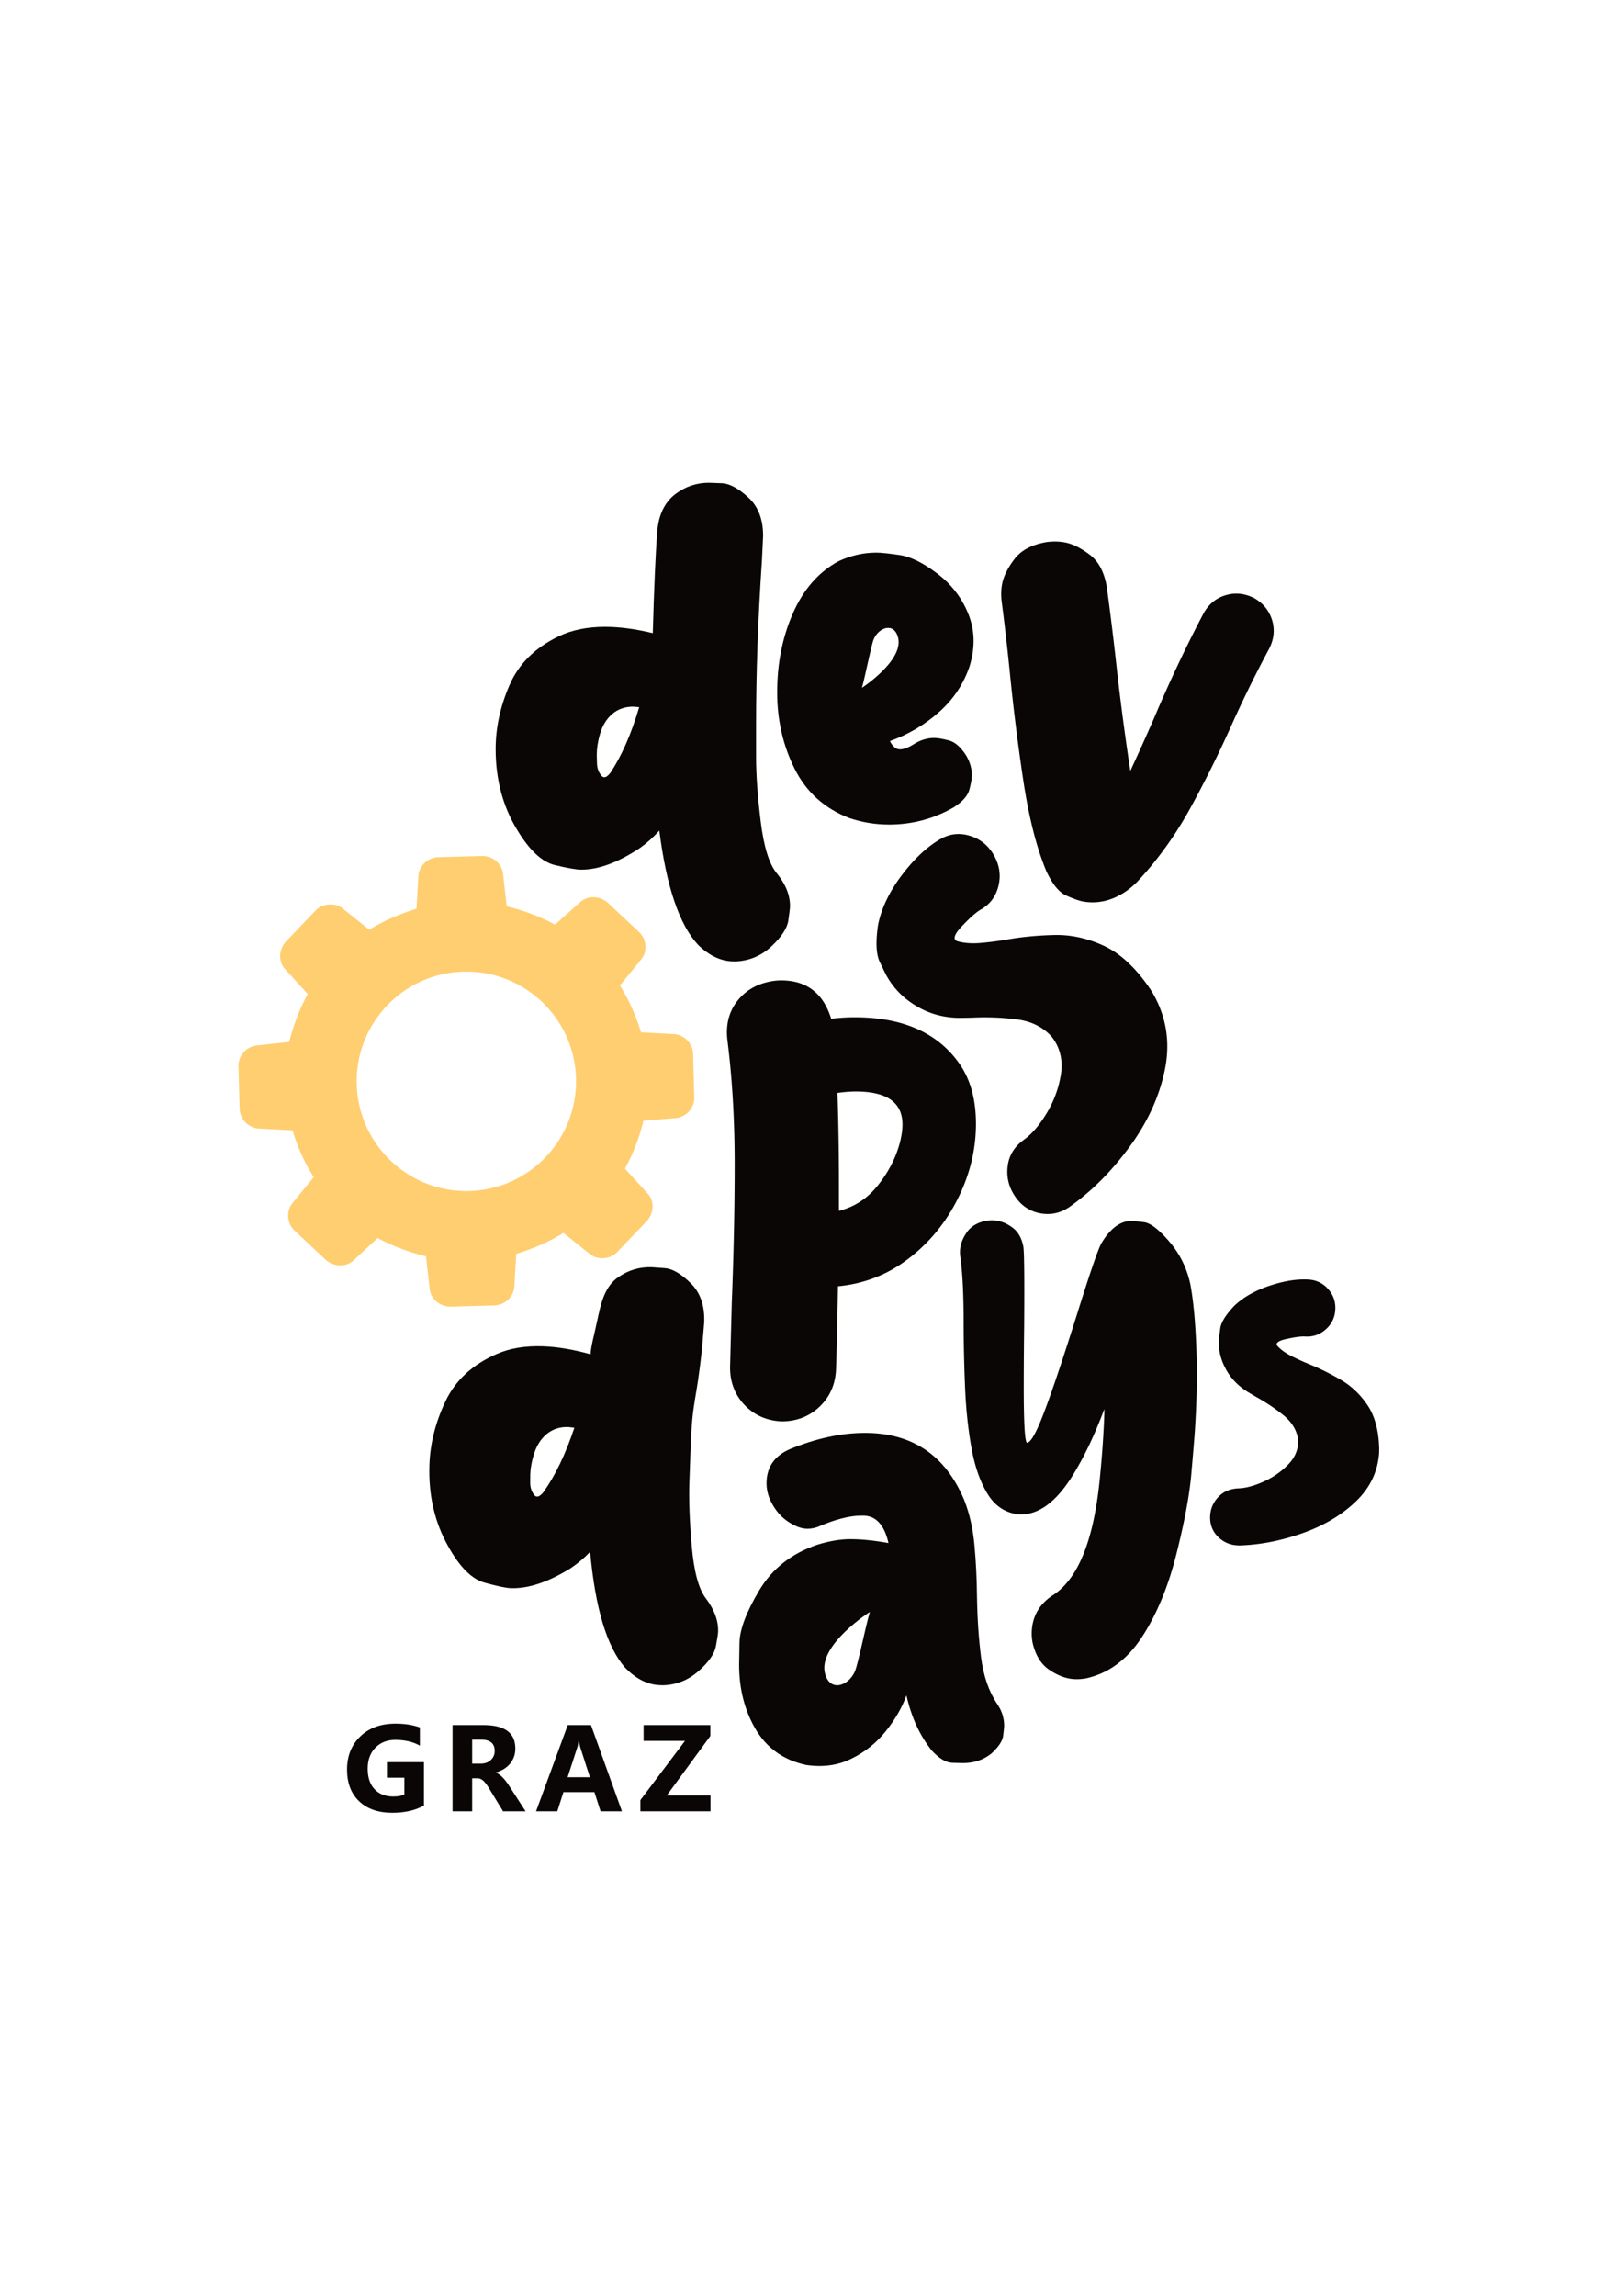 <?xml version="1.0" encoding="UTF-8"?>
<svg data-bbox="257.759 521.601 1233.094 1437.097" xmlns="http://www.w3.org/2000/svg" viewBox="0 0 1749 2481" fill-rule="evenodd" clip-rule="evenodd" stroke-linejoin="round" stroke-miterlimit="2" data-type="ugc">
    <g>
        <path d="M796.317 1038.749h-3.146q-20.182 0-38.53-17.823-30.405-32.505-41.939-123.457-9.696 10.749-20.705 18.61-35.386 23.591-63.694 23.591-7.862 0-28.571-4.98-20.705-4.98-40.365-37.483-23.588-38.267-23.588-87.807 0-34.599 14.938-69.066 14.941-34.469 53.21-52.816 21.231-10.221 50.064-10.222 23.328 0 51.636 6.816 2.097-73.655 4.718-108.778 2.096-28.308 19.919-41.675 15.99-12.058 36.172-12.058 1.836 0 14.024.526 12.187.521 28.307 15.202 16.12 14.676 16.12 41.675l-1.31 27.26q-6.291 92.787-6.29 176.663v34.861q0 29.093 4.98 69.72 4.979 40.63 17.036 55.57 14.68 17.823 14.679 35.908 0 3.146-1.836 15.596-1.835 12.45-17.953 27.654-16.121 15.202-37.876 16.513M653.204 839.804q2.884 0 6.552-4.716 18.348-27.522 31.192-71.033l-6.552-.524q-13.368 0-22.674 7.995t-13.237 21.887q-3.406 11.793-3.406 22.541-.001 1.834.262 9.174.262 7.338 4.455 12.58 1.573 2.098 3.408 2.096" fill="#0a0605" fill-rule="nonzero"/>
        <path d="M960.923 890.917q-22.017-.001-42.985-7.076-40.103-15.465-58.976-53.21t-18.872-82.566q.001-46.916 17.168-85.71 17.168-38.793 49.409-56.09 19.92-9.176 40.626-9.176 7.338.001 25.163 2.62 17.823 2.623 40.758 20.054t33.42 43.38q5.767 14.152 5.767 29.355-.001 13.107-4.193 26.999-9.7 29.093-33.028 49.8-23.327 20.709-53.208 31.453 4.456 8.91 10.746 8.911 6.817 0 17.038-6.814 9.96-5.504 20.182-5.503 5.243 0 15.596 2.62t19.266 17.037q5.765 10.224 5.765 20.708 0 4.98-2.621 15.202t-17.036 19.395q-32.24 18.611-69.985 18.61M931.737 743.16s45.26-29.411 39.07-54.152c-4.248-16.974-20.81-11.315-26.33 1.616-2.717 6.365-9.341 40.816-12.74 52.536" fill="#0a0605"/>
        <path d="M1170 973.896q-5.912-1.177-17.458-6.283-11.544-5.103-21.483-26.323-15.92-38.18-24.943-98.239-9.023-60.057-14.832-119.476-4.305-41.48-8.444-73.039-1.346-10.689.495-19.944 2.457-12.339 13.316-26.615 10.86-14.272 34.914-18.304 10.689-1.347 19.944.495 12.34 2.457 26.615 13.315 14.273 10.862 18.305 34.915a3375 3375 0 0 1 10.407 84.652q6.32 56.85 15.01 113.9a2652 2652 0 0 0 25.395-56.413q25.698-60.629 54.026-114.32 8.571-14.864 24.143-19.246 9.353-2.681 18.607-.84 5.914 1.177 11.981 4.255 14.607 8.52 19.247 24.143 2.682 9.355.84 18.61-1.177 5.912-4.257 11.98-20.784 38.623-39.868 80.792a1227 1227 0 0 1-45.104 90.974q-24.327 44.333-57.605 79.933-15.717 15.848-34.834 20.594-12.591 2.837-24.417.484" fill="#0a0605" fill-rule="nonzero"/>
        <path d="M845.265 1535.808c-16.252-.695-29.662-6.553-40.233-17.55-10.572-11.021-15.86-24.635-15.86-40.888l1.836-69.205c2.097-52.603 3.144-102.822 3.144-150.703 0-47.718-2.621-92.264-7.863-133.685a68 68 0 0 1-.523-8.381c0-13.8 4.237-25.7 12.71-35.656 8.477-9.956 19.616-16.346 33.422-19.124a61 61 0 0 1 12.582-1.32c27.434 0 45.43 13.799 53.995 41.42 8.735-1.065 17.212-1.574 25.424-1.574 52.247 0 90.08 16.855 113.494 50.59 11.708 16.947 17.561 38.433 17.561 64.48 0 31.095-8.124 61.055-24.375 89.904-13.28 23.407-30.625 42.902-52.03 58.438-21.407 15.559-45.65 24.658-72.737 27.274-.7 40.194-1.396 70.061-2.095 89.625-.7 16.254-6.555 29.682-17.562 40.24q-16.515 15.872-40.89 16.115m61.596-227.502q25.163-6.285 42.2-27.644c11.36-14.263 19.222-29.497 23.591-45.75 1.922-7.34 2.883-13.985 2.883-19.912 0-23.778-16.774-35.656-50.325-35.656-6.291 0-12.931.533-19.921 1.575q1.573 47.717 1.572 100.646z" fill="#0a0605" fill-rule="nonzero"/>
        <path d="M1017.036 906.348c9.938-5.615 20.508-6.673 31.692-3.193 11.197 3.502 19.78 10.534 25.759 21.117 5.98 10.583 7.586 21.585 4.795 32.961q-4.17 17.098-19.078 25.52c-4.659 2.633-11.037 8.202-19.15 16.688-7.44 7.5-10.332 12.717-8.648 15.697.47.833 1.443 1.468 2.945 1.95 7.017 1.903 15.044 2.513 24.057 1.785q13.52-1.09 29.22-3.76c16.221-2.835 33.278-4.465 51.181-4.868q26.855-.604 53.462 11.68c17.752 8.21 34.401 23.72 49.965 46.55l3.315 5.325c14.299 25.308 18.537 52.484 12.707 81.504q-8.73 43.566-38.247 83.786c-19.665 26.836-41.696 48.764-66.075 65.804l-2.796 1.58c-8.852 5.001-18.506 6.408-28.947 4.243q-18.278-4.068-28.232-21.685c-5.324-9.422-7.178-19.503-5.55-30.222 1.614-10.74 7.097-19.62 16.435-26.658 8.861-6.076 17.316-15.767 25.38-29.053s13.266-27.468 15.616-42.527c1.881-12.625-.026-23.977-5.733-34.078a52 52 0 0 0-4.105-6.18q-14.194-15.87-38.04-18.918c-15.898-2.031-32.118-2.637-48.646-1.797l-13.1.203c-17.905-.145-34.05-4.783-48.415-13.895-12.903-7.972-22.994-18.4-30.286-31.306-.941-1.665-3.418-6.683-7.455-15.097s-4.648-21.916-1.845-40.525q5.607-27.06 25.879-53.73c13.513-17.782 27.497-30.741 41.94-38.9" fill="#0a0605" fill-rule="nonzero"/>
        <path d="m716.5 1820.896-3.145-.111c-13.446-.474-26.072-6.85-37.878-19.15-19.495-22.371-32.017-64.004-37.568-124.874q-10.07 10.417-21.348 17.874c-24.13 14.904-45.624 22.001-64.484 21.337-5.24-.185-14.697-2.186-28.378-5.98-13.68-3.795-26.685-16.764-39.021-38.883q-22.227-39.078-20.484-88.572c.813-23.069 6.6-45.893 17.36-68.497 10.764-22.626 29.11-39.587 55.037-50.93q21.577-9.456 50.392-8.441 23.313.82 51.364 8.62c.686-9.984 3.26-17.377 8.544-42.35 3.916-18.512 9.185-32.459 21.373-40.949 10.936-7.654 23.128-11.256 36.574-10.782 1.224.043 5.887.393 13.997 1.026q12.162.95 27.753 16.198 15.597 15.214 14.645 42.217l-2.269 27.188c-6.37 61.679-10.536 54.258-12.504 110.138l-1.227 34.846c-.683 19.39.159 42.657 2.524 69.846q3.545 40.784 15.07 56.133 14.041 18.356 13.405 36.404c-.074 2.106-.867 7.267-2.384 15.531q-2.27 12.361-18.915 26.996c-11.097 9.756-23.909 14.819-38.433 15.165M580.477 1617.05q2.881.102 6.714-4.49c12.87-17.895 24.095-41.2 33.673-69.891l-6.53-.763c-8.906-.313-16.553 2.105-22.941 7.208q-9.581 7.656-13.999 21.4c-2.547 7.787-3.945 15.244-4.197 22.417-.043 1.227-.065 4.261-.061 9.173.001 4.888 1.34 9.128 4.009 12.72.998 1.449 2.11 2.183 3.332 2.226" fill="#0a0605" fill-rule="nonzero"/>
        <path d="M885.985 1908.13c-4.719 0-9.523-.371-14.415-1.066-24.64-5.232-43.074-18.43-55.306-39.568-11.535-20.097-17.3-42.995-17.3-68.672 0-1.574.13-9.54.394-23.848.261-14.331 7.381-33.224 21.36-56.632 13.98-23.408 34.862-39.846 62.646-49.27 13.104-4.028 24.989-6.042 35.646-6.042 12.234 0 26.038 1.412 41.414 4.213-4.367-19.24-13.193-29.103-26.473-29.635h-2.883c-12.755 0-28.57 4.12-47.443 12.317-3.67 1.227-7.251 1.852-10.745 1.852-6.816 0-14.285-2.894-22.412-8.659-8.124-5.765-14.459-14.077-19.002-24.89-1.921-5.255-2.884-10.395-2.884-15.466 0-17.318 8.388-29.636 25.162-36.975 28.483-11.692 55.57-17.55 81.256-17.55 51.2 0 86.935 24.102 107.205 72.353 5.765 14.494 9.479 30.84 11.139 48.992q2.49 27.262 2.753 55.845c.35 22.875 1.79 44.477 4.325 64.736q3.799 30.423 17.43 50.844c5.068 7.34 7.6 15.211 7.6 23.593 0 1.412-.35 4.978-1.048 10.743-.7 5.788-4.98 12.248-12.843 19.402-8.562 6.807-18.699 10.233-30.405 10.233q-1.312 0-11.532-.277c-6.817-.162-14.156-4.446-22.019-12.827-13.104-16.091-22.366-36.096-27.783-60.036-4.719 13.105-12.144 26-22.28 38.666-10.135 12.664-22.542 22.574-37.221 29.751-10.484 5.233-21.929 7.872-34.336 7.872m54.256-166.448s-55.889 35.656-48.537 66.102c5.04 20.907 25.44 14.123 32.351-1.713 3.404-7.78 11.894-50.034 16.186-64.389" fill="#0a0605"/>
        <path d="M1160.75 1814.244c-8.67-.568-17.532-3.934-26.588-10.077-9.056-6.144-15.084-16.087-18.09-29.79-.762-4.407-1.011-8.62-.746-12.661 1.077-16.44 8.9-29.295 23.469-38.545 26.37-17.487 42.906-57.919 49.61-121.273 1.618-15.51 2.863-29.93 3.734-43.22 1-15.252 1.569-27.388 1.708-36.37a8.4 8.4 0 0 1-.806 1.976c-10.353 27.389-21.65 50.897-33.896 70.504-17.945 28.702-37.244 42.535-57.892 41.48-14.31-1.555-25.505-8.853-33.582-21.914q-12.114-19.592-17.56-49.907-5.443-30.314-6.888-64.962-1.445-34.677-1.584-66.882.17-47.282-3.491-73.87a37 37 0 0 1-.369-8.12c.422-6.437 2.91-12.878 7.46-19.343q6.828-9.668 21.19-12.337 4.32-.612 8.354-.348c6.43.422 12.836 2.89 19.217 7.447 6.385 4.536 10.463 11.606 12.237 21.171.933 6.367 1.21 35.368.83 86.983a5396 5396 0 0 0-.415 57.86q-.21 65.063 3.499 66.888c3.318-.24 7.998-7.513 14.04-21.837 8.737-21.03 22.205-60.469 40.408-118.276q19.943-63.77 25.626-74.885 15.217-26.037 34.951-24.743c.448.03 4.21.475 11.286 1.316s16.333 7.934 27.766 21.295c11.436 13.361 18.977 28.874 22.624 46.519 3.55 19.15 5.761 44.975 6.634 77.457.615 24.965.002 51.501-1.839 79.587q-.84 12.805-3.908 47.605-3.07 34.829-16.428 87.424c-8.903 35.083-21.318 64.704-37.24 88.884s-36.066 38.912-60.436 44.217c-4.404.766-8.7 1.022-12.885.747" fill="#0a0605" fill-rule="nonzero"/>
        <path d="M1414.573 1382.546c8.523.54 15.594 3.982 21.206 10.362s8.149 13.822 7.609 22.346c-.54 8.523-3.998 15.603-10.37 21.206q-9.56 8.43-22.346 7.619c-3.995-.253-10.264.536-18.805 2.405-7.718 1.512-11.654 3.478-11.806 5.878-.042.67.31 1.419 1.06 2.264 3.634 3.844 8.43 7.302 14.388 10.337 5.956 3.053 12.583 6.095 19.882 9.092 11.342 4.599 22.72 10.228 34.13 16.904q17.115 10.014 28.844 27.5c7.82 11.658 11.981 27.212 12.488 46.627l-.077 4.407c-1.292 20.382-9.662 37.976-25.107 52.766q-23.171 22.21-58.044 34.43c-23.247 8.147-45.991 12.535-68.225 13.127l-2.398-.152c-7.592-.48-14.227-3.382-19.908-8.685q-9.832-9.447-8.932-23.634.722-11.382 8.783-19.907 8.062-8.498 21.148-9.29c8.033-.146 17.28-2.572 27.74-7.26s19.485-11.008 27.075-18.942c6.306-6.687 9.718-14.09 10.234-22.225a34 34 0 0 0-.072-5.213q-2.471-14.8-16.215-25.797c-9.163-7.331-19.106-13.95-29.831-19.838l-8.312-4.939c-11.192-6.999-19.449-15.956-24.775-26.853-4.87-9.664-6.975-19.701-6.318-30.077.085-1.341.568-5.244 1.448-11.744s5.977-14.663 15.292-24.508q14.51-13.723 38.073-21.558c15.708-5.223 29.755-7.433 42.14-6.648" fill="#0a0605" fill-rule="nonzero"/>
        <path d="m749.213 1138.938 1.267 46.344a22.22 22.22 0 0 1-19.871 22.766l-35.043 2.89c-4.41 17.513-10.751 35.078-20.064 51.758l24.143 26.394c8.039 8.476 7.407 21.054-.157 29.957l-32.258 33.733c-7.59 7.937-21.206 9.276-30.193 1.792l-27.938-22.426c-16.313 10.108-33.68 17.347-51.102 22.654l-1.975 34.838c-.658 11.612-10.172 20.568-21.874 20.888l-46.797 1.28c-11.702.32-21.69-8.103-22.983-19.663l-3.875-34.677c-17.685-4.348-35.422-10.627-52.264-19.828l-25.695 23.891c-8.556 7.964-21.259 7.345-30.256-.139l-34.043-31.92c-8.012-7.51-9.357-21.001-1.793-29.904l22.664-27.673c-10.2-16.147-17.475-32.374-22.852-50.585l-36.16-1.91a22.22 22.22 0 0 1-21.085-21.646l-1.24-45.378a22.203 22.203 0 0 1 19.871-22.757l35.026-3.866c4.4-17.502 10.751-35.077 20.045-51.747l-24.134-26.404c-8.038-8.476-7.406-21.045.158-29.947l32.257-33.743c7.58-7.937 21.206-9.276 30.194-1.782l27.937 22.425c16.314-10.108 33.681-17.356 51.102-22.663l1.975-34.838c.659-11.603 10.173-20.559 21.874-20.879l46.798-1.279c11.701-.32 21.69 8.103 22.982 19.653l3.876 34.677c17.684 4.348 35.422 10.636 52.263 19.838l26.67-23.918c8.566-7.974 21.27-7.355 30.247.13l34.053 31.93c8.012 7.5 9.356 20.99 1.793 29.893l-22.664 27.683c10.21 16.137 17.5 33.34 22.861 50.575l35.175 1.946a22.203 22.203 0 0 1 21.085 21.637M504.122 1049.8c-65.423.001-118.552 53.117-118.55 118.549 0 65.432 53.116 118.551 118.548 118.55 65.432.008 118.552-53.117 118.56-118.55-.001-65.43-53.127-118.55-118.558-118.549" fill="#ffce71"/>
        <path d="M458.273 1950.846c-9.19 5.24-20.606 7.852-34.247 7.852q-22.71 0-35.795-12.431c-8.723-8.288-13.093-19.72-13.093-34.264 0-14.64 4.773-26.572 14.302-35.795 9.545-9.223 22.219-13.834 38.053-13.834 9.98 0 18.768 1.37 26.379 4.095v19.687c-7.256-4.16-16.14-6.24-26.637-6.24-8.788 0-15.947 2.822-21.494 8.482-5.53 5.643-8.287 13.19-8.287 22.622 0 9.577 2.483 16.978 7.449 22.219s11.658 7.868 20.107 7.868c5.063 0 9.094-.726 12.076-2.144v-18.188h-18.832v-16.77h40.02z" fill="#0a0605" fill-rule="nonzero"/>
        <path d="M568.137 1957.086H543.79l-14.625-23.976a87 87 0 0 0-3.144-4.87 29.5 29.5 0 0 0-3.047-3.676c-1.032-1.016-2.112-1.79-3.225-2.338a8.3 8.3 0 0 0-3.644-.806h-5.708v35.666H489.21v-93.148h33.586c22.832 0 34.248 8.449 34.248 25.33q0 4.861-1.5 8.998c-1.016 2.74-2.434 5.224-4.273 7.433s-4.047 4.111-6.659 5.724c-2.596 1.596-5.498 2.854-8.69 3.757v.258c1.402.435 2.757 1.144 4.063 2.112a28.7 28.7 0 0 1 3.805 3.418 45 45 0 0 1 3.515 4.192 72 72 0 0 1 3.047 4.386zm-57.74-77.428v25.912h9.19c4.548 0 8.208-1.29 10.965-3.902 2.79-2.629 4.192-5.902 4.192-9.804 0-8.142-4.918-12.206-14.77-12.206z" fill="#0a0605" fill-rule="nonzero"/>
        <path d="M672.293 1957.086h-23.09l-6.691-20.72h-33.457l-6.627 20.72h-22.96l34.246-93.148h25.122zm-34.634-36.827-10.11-31.313c-.742-2.338-1.258-5.128-1.564-8.385h-.532a34.3 34.3 0 0 1-1.645 8.127l-10.239 31.57z" fill="#0a0605" fill-rule="nonzero"/>
        <path d="M768.01 1957.086h-75.782v-12.093l48.21-63.98h-44.743v-17.075h72.17v11.754l-47.162 64.367h47.308z" fill="#0a0605" fill-rule="nonzero"/>
    </g>
</svg>
